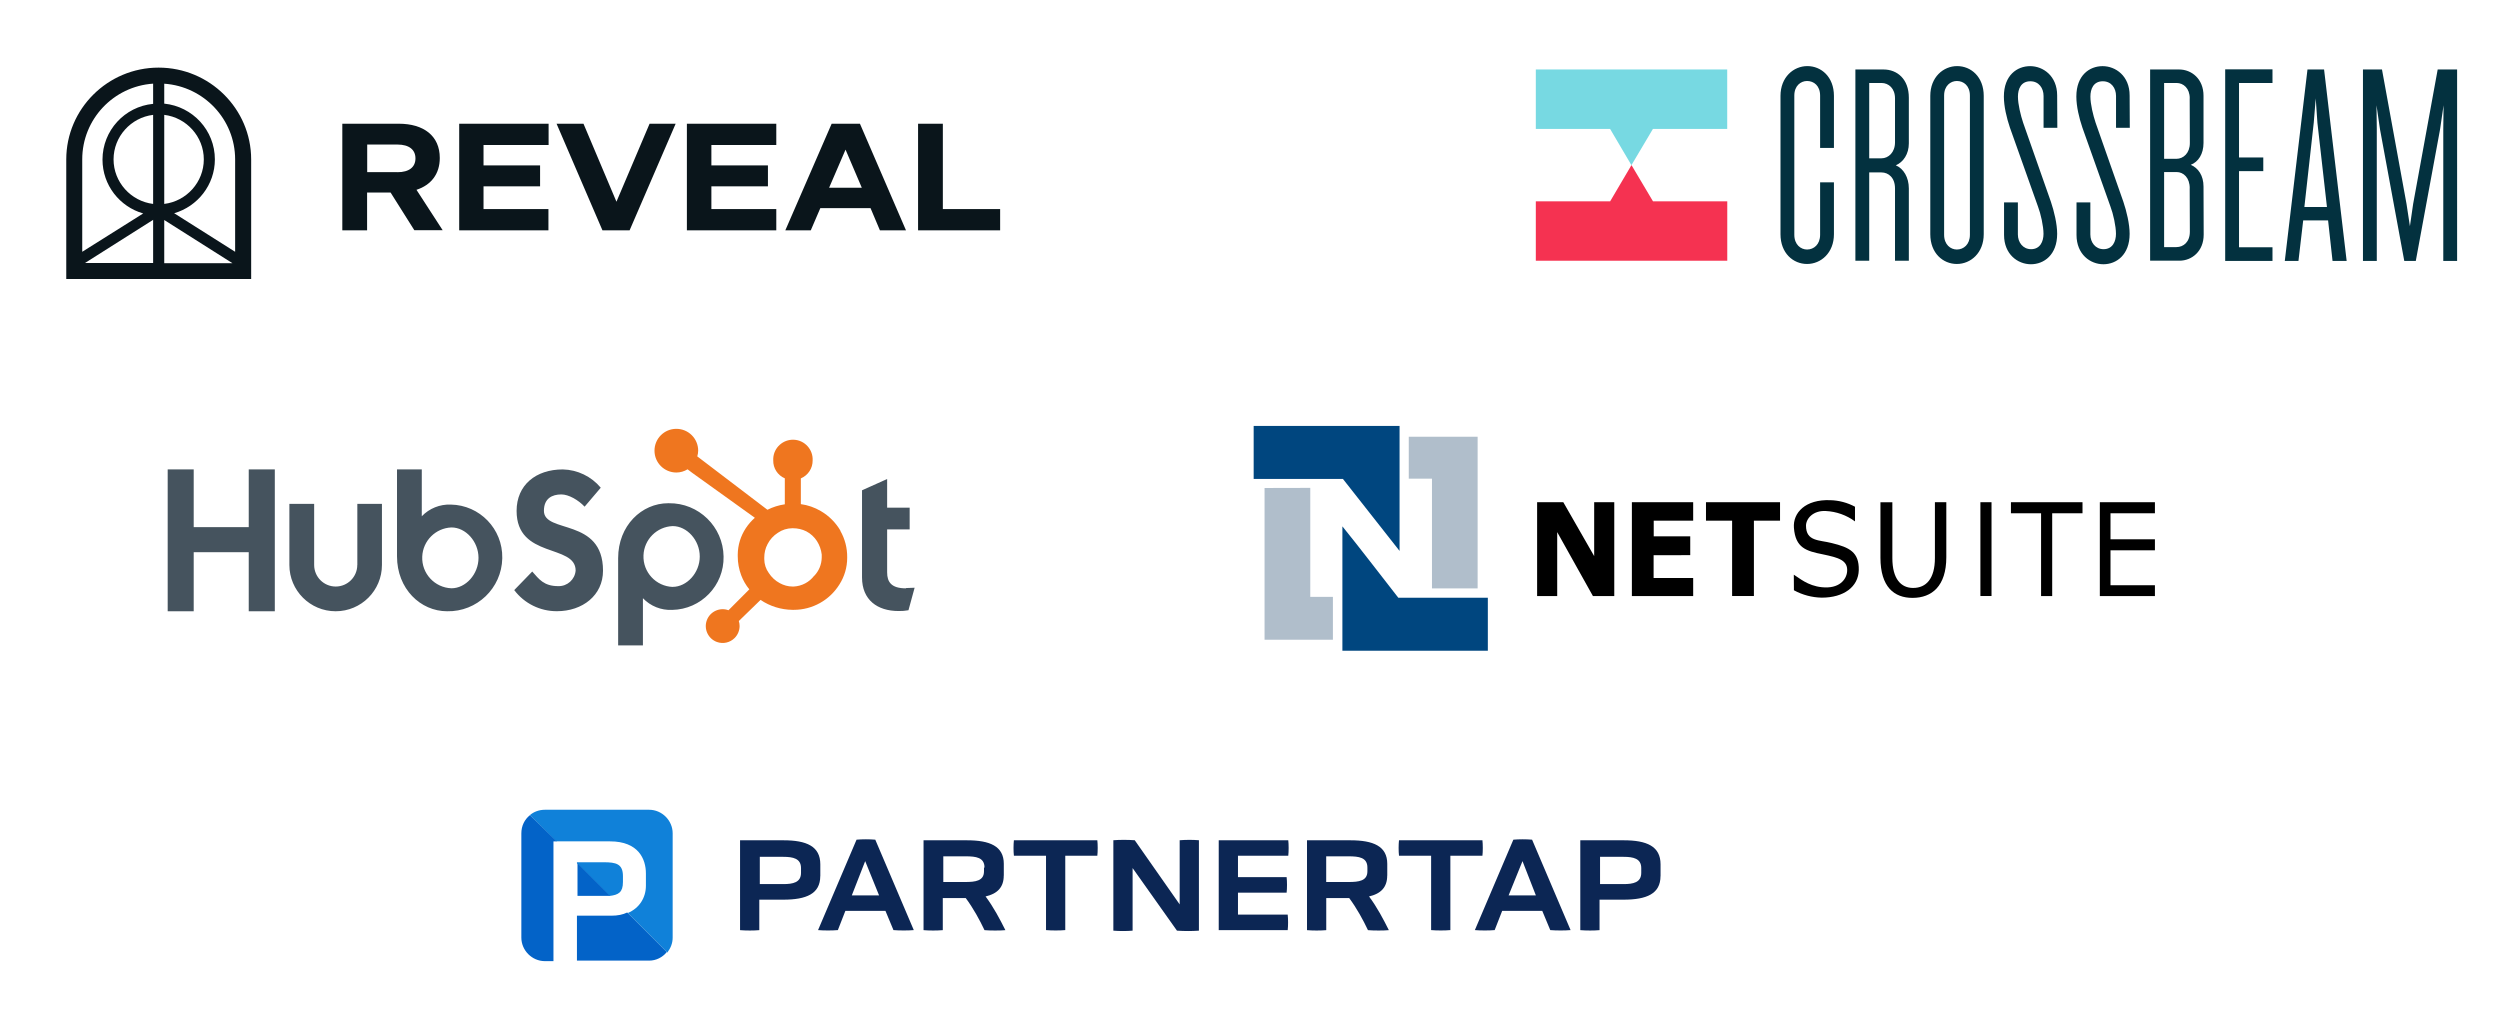 <?xml version="1.0" encoding="UTF-8"?> <svg xmlns="http://www.w3.org/2000/svg" id="b" width="442.94" height="181.49" viewBox="0 0 442.94 181.49"><g id="c"><rect width="442.94" height="181.49" fill="#fff" stroke-width="0"></rect><path d="M162.66,21.92h4.39v15.12h10.15v3.77h-14.54v-18.89ZM152.36,21.92l8.16,18.89h-4.62l-1.66-3.93h-8.9l-1.69,3.93h-4.51l8.21-18.89h5ZM146.9,33.26h5.79l-2.88-6.75-2.91,6.75h0ZM137.54,21.92v3.77h-11.5v3.62h10.02v3.7h-10.02v4.03h11.5v3.77h-15.84v-18.89h15.84s0,0,0,0ZM106.74,40.81l-8.13-18.89h4.77l5.84,13.82,5.87-13.82h4.62l-8.16,18.89h-4.8ZM97.2,21.92v3.77h-11.53v3.62h10.02v3.7h-10.02v4.03h11.5v3.77h-15.81v-18.89h15.84s0,0,0,0h0ZM65.04,40.81h-4.39v-18.89h10c4.41,0,7.27,2.14,7.27,6.07,0,2.83-1.53,4.79-4.13,5.64l4.64,7.16h-5.02l-4.21-6.68h-4.16v6.7h0,0ZM70.42,30.51c2.09,0,3.19-.92,3.19-2.45s-1.12-2.45-3.19-2.45h-5.36v4.89s5.36,0,5.36,0Z" fill="#0a151b" stroke-width="0"></path><path d="M27.13,14.83v3.57c-5.04.48-8.97,4.73-8.97,9.88,0,4.53,3.04,8.34,7.21,9.54l-10.8,6.79v-16.37c0-7.11,5.53-12.94,12.56-13.42h0ZM27.13,46.6h-12.08l12.08-7.65v7.65h0ZM29.1,38.98l12.08,7.65h-12.08s0-7.65,0-7.65ZM27.13,36.13c-3.93-.48-7.01-3.85-7.01-7.89s3.07-7.41,7.01-7.89v15.79h0ZM29.1,20.35c3.93.48,7.01,3.85,7.01,7.89s-3.07,7.41-7.01,7.89v-15.79h0ZM41.66,28.24v16.37l-10.8-6.83c4.14-1.2,7.21-5.01,7.21-9.54,0-5.15-3.93-9.37-8.97-9.88v-3.53c7.01.48,12.56,6.31,12.56,13.41h0ZM28.1,11.98c-9.01,0-16.36,7.31-16.36,16.27v21.18h32.76v-21.18c0-8.96-7.35-16.27-16.4-16.27h0Z" fill="#0a151b" stroke-width="0"></path><path d="M145.33,155.23c0,3.13-2.46,4.17-6.54,4.17h-4.26v5.4c-.95.09-2.37.09-3.41,0v-15.92h7.68c4.07,0,6.54,1.04,6.54,4.26v2.09h0ZM141.92,153.8c0-1.7-1.42-1.99-3.13-1.99h-4.17v4.83h4.17c1.7,0,3.13-.28,3.13-1.99v-.85h0Z" fill="#0c2654" stroke-width="0"></path><path d="M156.89,161.38h-7.11l-1.33,3.41c-.95.09-2.56.09-3.51,0l6.82-16.02c1.04-.09,2.27-.09,3.32,0l6.82,16.02c-.95.09-2.56.09-3.6,0l-1.42-3.41h0ZM153.29,152.57l-2.37,6.07h4.83s-2.46-6.07-2.46-6.07Z" fill="#0c2654" stroke-width="0"></path><path d="M177.84,155.13c0,2.09-1.14,3.22-3.22,3.7,1.42,1.89,2.56,4.07,3.51,5.97-.85.09-2.75.09-3.7,0-.85-1.8-1.99-3.89-3.32-5.68h-4.07v5.68c-1.04.09-2.37.09-3.41,0v-15.92h7.68c4.07,0,6.54,1.04,6.54,4.17v2.09h0ZM174.43,153.71c0-1.8-1.52-1.99-3.32-1.99h-3.98v4.55h3.89c1.8,0,3.32-.19,3.32-1.89v-.66s.09,0,.09,0Z" fill="#0c2654" stroke-width="0"></path><path d="M185.32,151.62h-5.68c-.09-.76-.09-1.99,0-2.75h14.78c.09.76.09,1.99,0,2.75h-5.68v13.17c-.95.09-2.46.09-3.41,0v-13.17h0Z" fill="#0c2654" stroke-width="0"></path><path d="M200.67,153.8v11.09c-1.04.09-2.37.09-3.41,0v-16.02c1.14-.09,2.56-.09,3.79,0l7.96,11.37v-11.37c1.23-.09,2.27-.09,3.41,0v16.02c-1.23.09-2.56.09-3.89,0,0,0-7.86-11.09-7.86-11.09Z" fill="#0c2654" stroke-width="0"></path><path d="M215.93,164.89v-16.02h12.32c.09.76.09,1.99,0,2.75h-8.91v3.79h8.62c.09.76.09,1.99,0,2.75h-8.62v3.89h8.81c.09.76.09,1.99,0,2.75h-12.22v.09h0Z" fill="#0c2654" stroke-width="0"></path><path d="M245.78,155.13c0,2.09-1.14,3.22-3.22,3.7,1.42,1.89,2.56,4.07,3.51,5.97-.85.09-2.75.09-3.7,0-.85-1.8-1.99-3.89-3.32-5.68h-4.07v5.68c-1.04.09-2.37.09-3.41,0v-15.92h7.68c4.07,0,6.54,1.04,6.54,4.17v2.09h0ZM242.27,153.71c0-1.8-1.52-1.99-3.32-1.99h-3.98v4.55h3.98c1.8,0,3.32-.19,3.32-1.89,0,0,0-.66,0-.66Z" fill="#0c2654" stroke-width="0"></path><path d="M253.55,151.62h-5.68c-.09-.76-.09-1.99,0-2.75h14.78c.09.76.09,1.99,0,2.75h-5.68v13.17c-.95.09-2.46.09-3.41,0v-13.17h0Z" fill="#0c2654" stroke-width="0"></path><path d="M273.26,161.38h-7.11l-1.33,3.41c-.95.09-2.56.09-3.51,0l6.82-16.02c1.04-.09,2.27-.09,3.32,0l6.82,16.02c-.95.09-2.56.09-3.6,0l-1.42-3.41h0ZM269.75,152.57l-2.46,6.07h4.83s-2.37-6.07-2.37-6.07Z" fill="#0c2654" stroke-width="0"></path><path d="M294.2,155.23c0,3.13-2.46,4.17-6.54,4.17h-4.26v5.4c-.95.09-2.37.09-3.41,0v-15.92h7.68c4.07,0,6.54,1.04,6.54,4.26v2.09h0ZM290.79,153.8c0-1.7-1.42-1.99-3.13-1.99h-4.17v4.83h4.17c1.7,0,3.13-.28,3.13-1.99v-.85h0Z" fill="#0c2654" stroke-width="0"></path><path d="M108.09,149.07c5.02,0,6.35,3.13,6.35,5.68v2.18c0,2.09-1.14,3.98-3.22,4.83l7.01,7.01c.57-.76.95-1.61.95-2.65v-18.48c0-2.27-1.89-4.17-4.17-4.17h-18.48c-1.04,0-1.99.38-2.65.95l4.64,4.64s9.57,0,9.57,0Z" fill="#1081d9" stroke-width="0"></path><path d="M110.37,156.27v-1.04c0-2.18-1.23-2.46-3.41-2.46h-4.74v.19l5.78,5.78c1.61-.19,2.37-.66,2.37-2.46Z" fill="#1081d9" stroke-width="0"></path><path d="M92.37,147.64v18.48c0,2.27,1.89,4.17,4.17,4.17h1.52v-21.22h.57l-4.74-4.64c-.95.76-1.52,1.89-1.52,3.22h0Z" fill="#0363c8" stroke-width="0"></path><path d="M108.29,162.24h-6.07v7.96h12.79c1.23,0,2.37-.57,3.13-1.52l-7.01-7.01c-.76.38-1.7.57-2.84.57h0Z" fill="#0363c8" stroke-width="0"></path><path d="M102.32,158.73h5.78l-5.78-5.78v5.78Z" fill="#0363c8" stroke-width="0"></path><path d="M324.93,41.49c0,3.32-2.31,5.28-4.76,5.28s-4.71-1.9-4.71-5.28v-24.5c0-3.32,2.31-5.28,4.76-5.28s4.71,1.9,4.71,5.28v9.22h-2.45v-9.28c0-1.74-1.11-2.58-2.31-2.58-1.11,0-2.26.84-2.26,2.58v24.67c0,1.74,1.14,2.61,2.26,2.61,1.2,0,2.31-.9,2.31-2.61v-9.3h2.45v9.19ZM335.75,17.42c0-1.74-1.11-2.72-2.4-2.72h-2.17v13.35h2.17c1.25,0,2.4-1.06,2.4-2.83v-7.81h0ZM338.2,46.19h-2.45v-12.81c0-1.88-1.14-2.83-2.4-2.83h-2.17v15.64h-2.45V12.31h4.98c2.4,0,4.49,1.66,4.49,5.01v8.08c0,1.9-.98,3.32-2.31,3.89,1.36.57,2.31,2.12,2.31,4.11v12.81h0ZM349.02,16.93c0-1.74-1.11-2.58-2.31-2.58-1.11,0-2.26.84-2.26,2.58v24.67c0,1.74,1.14,2.61,2.26,2.61,1.2,0,2.31-.9,2.31-2.61v-24.67h0ZM351.47,41.49c0,3.32-2.31,5.28-4.76,5.28s-4.71-1.9-4.71-5.28v-24.5c0-3.32,2.31-5.28,4.76-5.28s4.71,1.9,4.71,5.28v24.51h0ZM364.52,22.64h-2.45v-5.63c0-1.41-.84-2.61-2.34-2.61-1.66,0-2.2,1.36-2.2,2.72s.49,3.32.92,4.62l4.92,14.01c.57,1.69,1.11,3.94,1.11,5.68,0,3.73-2.34,5.39-4.65,5.39s-4.76-1.74-4.76-5.19v-5.77h2.45v5.68c0,1.41.9,2.61,2.34,2.61,1.6,0,2.2-1.36,2.2-2.72s-.49-3.56-.98-4.84l-4.98-14.01c-.57-1.69-1.06-3.73-1.06-5.47,0-3.78,2.34-5.39,4.65-5.39s4.79,1.74,4.79,5.19l.03,5.71h0ZM377.36,22.64h-2.45v-5.63c0-1.41-.84-2.61-2.34-2.61-1.66,0-2.2,1.36-2.2,2.72s.49,3.32.92,4.62l4.92,14.01c.57,1.69,1.11,3.94,1.11,5.68,0,3.73-2.34,5.39-4.65,5.39s-4.76-1.74-4.76-5.19v-5.77h2.45v5.68c0,1.41.9,2.61,2.34,2.61,1.6,0,2.2-1.36,2.2-2.72s-.49-3.56-.98-4.84l-4.98-14.01c-.57-1.69-1.06-3.73-1.06-5.47,0-3.78,2.34-5.39,4.65-5.39s4.79,1.74,4.79,5.19l.03,5.71h0ZM387.97,33.36c0-1.88-1.11-2.88-2.34-2.88h-2.2v13.3h2.17c1.28,0,2.39-.92,2.39-2.72l-.03-7.7h0ZM387.97,17.42c0-1.77-1.11-2.72-2.34-2.72h-2.2v13.44h2.17c1.25,0,2.39-1.01,2.39-2.8l-.03-7.92h0ZM390.44,41.57c0,2.96-2.1,4.62-4.3,4.62h-5.19V12.31h5.14c2.2,0,4.32,1.66,4.32,4.65v8.35c0,1.99-.92,3.37-2.26,3.89,1.33.57,2.26,1.9,2.26,3.86l.03,8.51h0ZM394.25,12.31v33.92h8.38v-2.42h-5.93v-13.49h4.3v-2.42h-4.3v-13.19h5.93v-2.42h-8.38v.03h0ZM409.94,21.75l.35-4.32.3,4.32,1.69,14.93h-4l1.66-14.93h0ZM408.83,12.31l-4.02,33.92h2.42l.84-7.18h4.41l.79,7.18h2.5l-4-33.92h-2.94,0ZM431.9,12.31l-4.35,23.83-.57,3.94-.6-3.94-4.35-23.83h-3.37v33.92h2.45v-23.42l-.05-4.16.62,4.27,4.3,23.31h2.04l4.3-23.31.62-4.27-.05,4.16v23.42h2.45V12.31h-3.43,0Z" fill="#03313f" stroke-width="0"></path><path d="M285.27,35.67h-13.16v10.53h33.92v-10.53h-13.16l-3.81-6.42-3.78,6.42h0Z" fill="#f53251" stroke-width="0"></path><path d="M272.11,12.31v10.53h13.16l3.78,6.42,3.81-6.42h13.16v-10.53s-33.92,0-33.92,0Z" fill="#77d9e2" stroke-width="0"></path><path d="M29.71,83.17h4.61v10.22h9.75v-10.22h4.62v25.13h-4.62v-10.46h-9.75v10.46h-4.61v-25.13ZM63.3,100.1c0,2.11-1.71,3.82-3.82,3.82s-3.82-1.71-3.82-3.82v-10.83h-4.39v10.83c0,4.53,3.67,8.2,8.2,8.2s8.2-3.67,8.2-8.2v-10.83h-4.36v10.83M79.88,89.4c-1.93-.08-3.81.67-5.15,2.07v-8.3h-4.39v15.4c0,5.77,4.17,9.73,8.87,9.73,5.29.12,9.67-4.08,9.78-9.37,0-.03,0-.06,0-.08.09-5.13-3.99-9.36-9.11-9.45,0,0,0,0,0,0ZM79.99,104.23c-2.98-.11-5.3-2.62-5.18-5.6.11-2.82,2.37-5.07,5.18-5.18,2.52,0,4.79,2.49,4.79,5.39s-2.27,5.39-4.79,5.39ZM96.37,90.5c0-2.2,1.47-2.9,3.08-2.9,1.3,0,3.01.98,4.13,2.17l2.86-3.36c-1.67-2-4.12-3.18-6.72-3.24-4.79,0-8.19,2.77-8.19,7.35,0,8.51,10.46,5.81,10.46,10.57-.13,1.59-1.48,2.8-3.07,2.76-2.59,0-3.43-1.26-4.62-2.59l-3.19,3.29c1.79,2.37,4.59,3.76,7.57,3.74,4.52,0,8.16-2.8,8.16-7.18,0-9.45-10.47-6.51-10.47-10.61M118.39,89.16c-4.69,0-8.87,3.95-8.87,9.73v15.46h4.39v-8.36c1.35,1.41,3.23,2.16,5.18,2.07,5.13-.09,9.21-4.32,9.11-9.45,0,0,0,0,0,0-.07-5.29-4.41-9.52-9.7-9.45-.04,0-.08,0-.12,0h0ZM119.19,103.99c-2.98-.11-5.3-2.62-5.18-5.6.11-2.82,2.37-5.07,5.18-5.18,2.52,0,4.79,2.49,4.79,5.39s-2.29,5.38-4.81,5.38h.02ZM160.51,104.24c-2.59,0-3.33-1.12-3.33-2.83v-7.61h3.99v-3.85h-3.99v-5.08l-4.45,2v15.44c0,3.99,2.73,5.95,6.47,5.95.59.01,1.18-.03,1.76-.14l1.09-3.99c-.49,0-1.05.06-1.54.06" fill="#45535e" stroke-width="0"></path><path d="M148.91,94.03c-.84-1.44-2.04-2.64-3.48-3.48-1.09-.64-2.29-1.06-3.54-1.23v-4.56c1.28-.54,2.11-1.8,2.09-3.19.09-1.93-1.4-3.57-3.32-3.66s-3.57,1.4-3.66,3.32c0,.11,0,.22,0,.33-.04,1.38.78,2.65,2.05,3.19v4.6c-1.07.16-2.11.48-3.08.97l-12.43-9.46c.1-.33.16-.68.16-1.02,0-2.14-1.74-3.87-3.88-3.86-2.14,0-3.87,1.74-3.86,3.88,0,2.13,1.74,3.86,3.87,3.86.7,0,1.39-.2,1.99-.57l.8.61,11.12,7.98c-.61.54-1.15,1.16-1.6,1.84-.91,1.38-1.41,2.99-1.43,4.64v.35c0,1.14.21,2.28.61,3.35.34.91.83,1.75,1.44,2.5l-3.69,3.7c-1.55-.57-3.27.23-3.84,1.78-.57,1.55.23,3.27,1.78,3.84,1.1.4,2.32.13,3.15-.7.56-.56.87-1.32.88-2.11,0-.31-.05-.61-.14-.9l3.85-3.74c1.67,1.13,3.64,1.74,5.66,1.76h.23c3.29,0,6.34-1.7,8.08-4.49.9-1.41,1.38-3.04,1.38-4.72v-.09c.02-1.65-.4-3.28-1.22-4.71l.03-.04ZM144.25,102.01c-.86,1.14-2.18,1.83-3.61,1.91h-.22c-.79,0-1.57-.22-2.26-.6-.79-.42-1.46-1.04-1.95-1.8-.52-.71-.79-1.57-.8-2.45v-.27c0-.83.19-1.66.58-2.39.42-.82,1.05-1.52,1.84-2.02.75-.52,1.64-.79,2.55-.8h.09c.83,0,1.65.18,2.39.55.76.4,1.41.99,1.88,1.72.46.72.75,1.54.85,2.39v.54c-.02,1.22-.5,2.39-1.35,3.26v-.05Z" fill="#ef761f" stroke-width="0"></path><polygon points="275.9 105.61 272.34 105.61 272.34 88.98 276.98 88.98 282.45 98.53 282.45 88.98 286.01 88.98 286.01 105.61 282.23 105.61 275.9 94.28 275.9 105.61" fill="#000" stroke-width="0"></polygon><polygon points="299.99 88.98 289.13 88.98 289.13 105.61 299.99 105.61 299.99 102.41 292.98 102.41 292.98 98.37 299.47 98.36 299.47 95.03 293 95.03 293 92.25 299.99 92.25 299.99 88.98" fill="#000" stroke-width="0"></polygon><path d="M302.25,88.98h13.13v3.27h-4.63v13.35h-3.86v-13.35h-4.63v-3.27Z" fill="#000" stroke-width="0"></path><path d="M317.82,101.82c.93.55,2.43,1.96,4.97,2.22,3.04.32,4.33-1.32,4.47-2.73.22-2.08-1.59-2.52-4.28-3.09-2.97-.59-4.87-1.14-5.14-4.7-.21-2.68,2.05-5.08,6.46-4.9,1.52.04,3.02.44,4.36,1.16v2.6c-1.5-1.11-3.31-1.75-5.17-1.84-2.26-.12-3.5,1.35-3.51,2.59,0,2.83,2.32,2.51,4.57,3.09,3.14.77,4.85,1.61,4.78,4.79-.07,2.96-2.66,4.88-6.55,4.88-1.73-.03-3.43-.48-4.94-1.31l-.02-2.76Z" fill="#000" stroke-width="0"></path><path d="M335.28,88.98v9.89c0,3.72,1.54,5.3,3.68,5.3,2.32,0,3.86-1.64,3.86-5.3v-9.89h2.02v9.75c0,5.12-2.56,7.2-5.99,7.2-3.24,0-5.68-1.93-5.68-7.12v-9.82h2.09Z" fill="#000" stroke-width="0"></path><rect x="350.88" y="88.98" width="1.97" height="16.62" fill="#000" stroke-width="0"></rect><polygon points="356.29 88.98 368.97 88.98 368.97 90.94 363.6 90.94 363.6 105.61 361.63 105.61 361.63 90.94 356.29 90.94 356.29 88.98" fill="#000" stroke-width="0"></polygon><polygon points="381.8 88.98 372.04 88.98 372.04 105.61 381.8 105.61 381.8 103.69 373.93 103.69 373.93 97.5 381.8 97.5 381.8 95.55 373.93 95.55 373.93 90.94 381.8 90.94 381.8 88.98" fill="#000" stroke-width="0"></polygon><path d="M222.12,75.47h25.85v22.14l-10.04-12.76h-15.81v-9.38Z" fill="#00467f" fill-rule="evenodd" stroke-width="0"></path><path d="M237.85,93.27c3.36,4.15,6.6,8.43,9.9,12.64h15.86v9.38h-25.77v-22.03Z" fill="#00467f" fill-rule="evenodd" stroke-width="0"></path><path d="M249.6,84.81v-7.43h12.2v26.87h-8.09v-19.44h-4.12Z" fill="#b0becb" fill-rule="evenodd" stroke-width="0"></path><path d="M232.15,86.44v19.31h4.01v7.59h-12.11v-26.88l8.1-.02Z" fill="#b0becb" fill-rule="evenodd" stroke-width="0"></path></g></svg> 